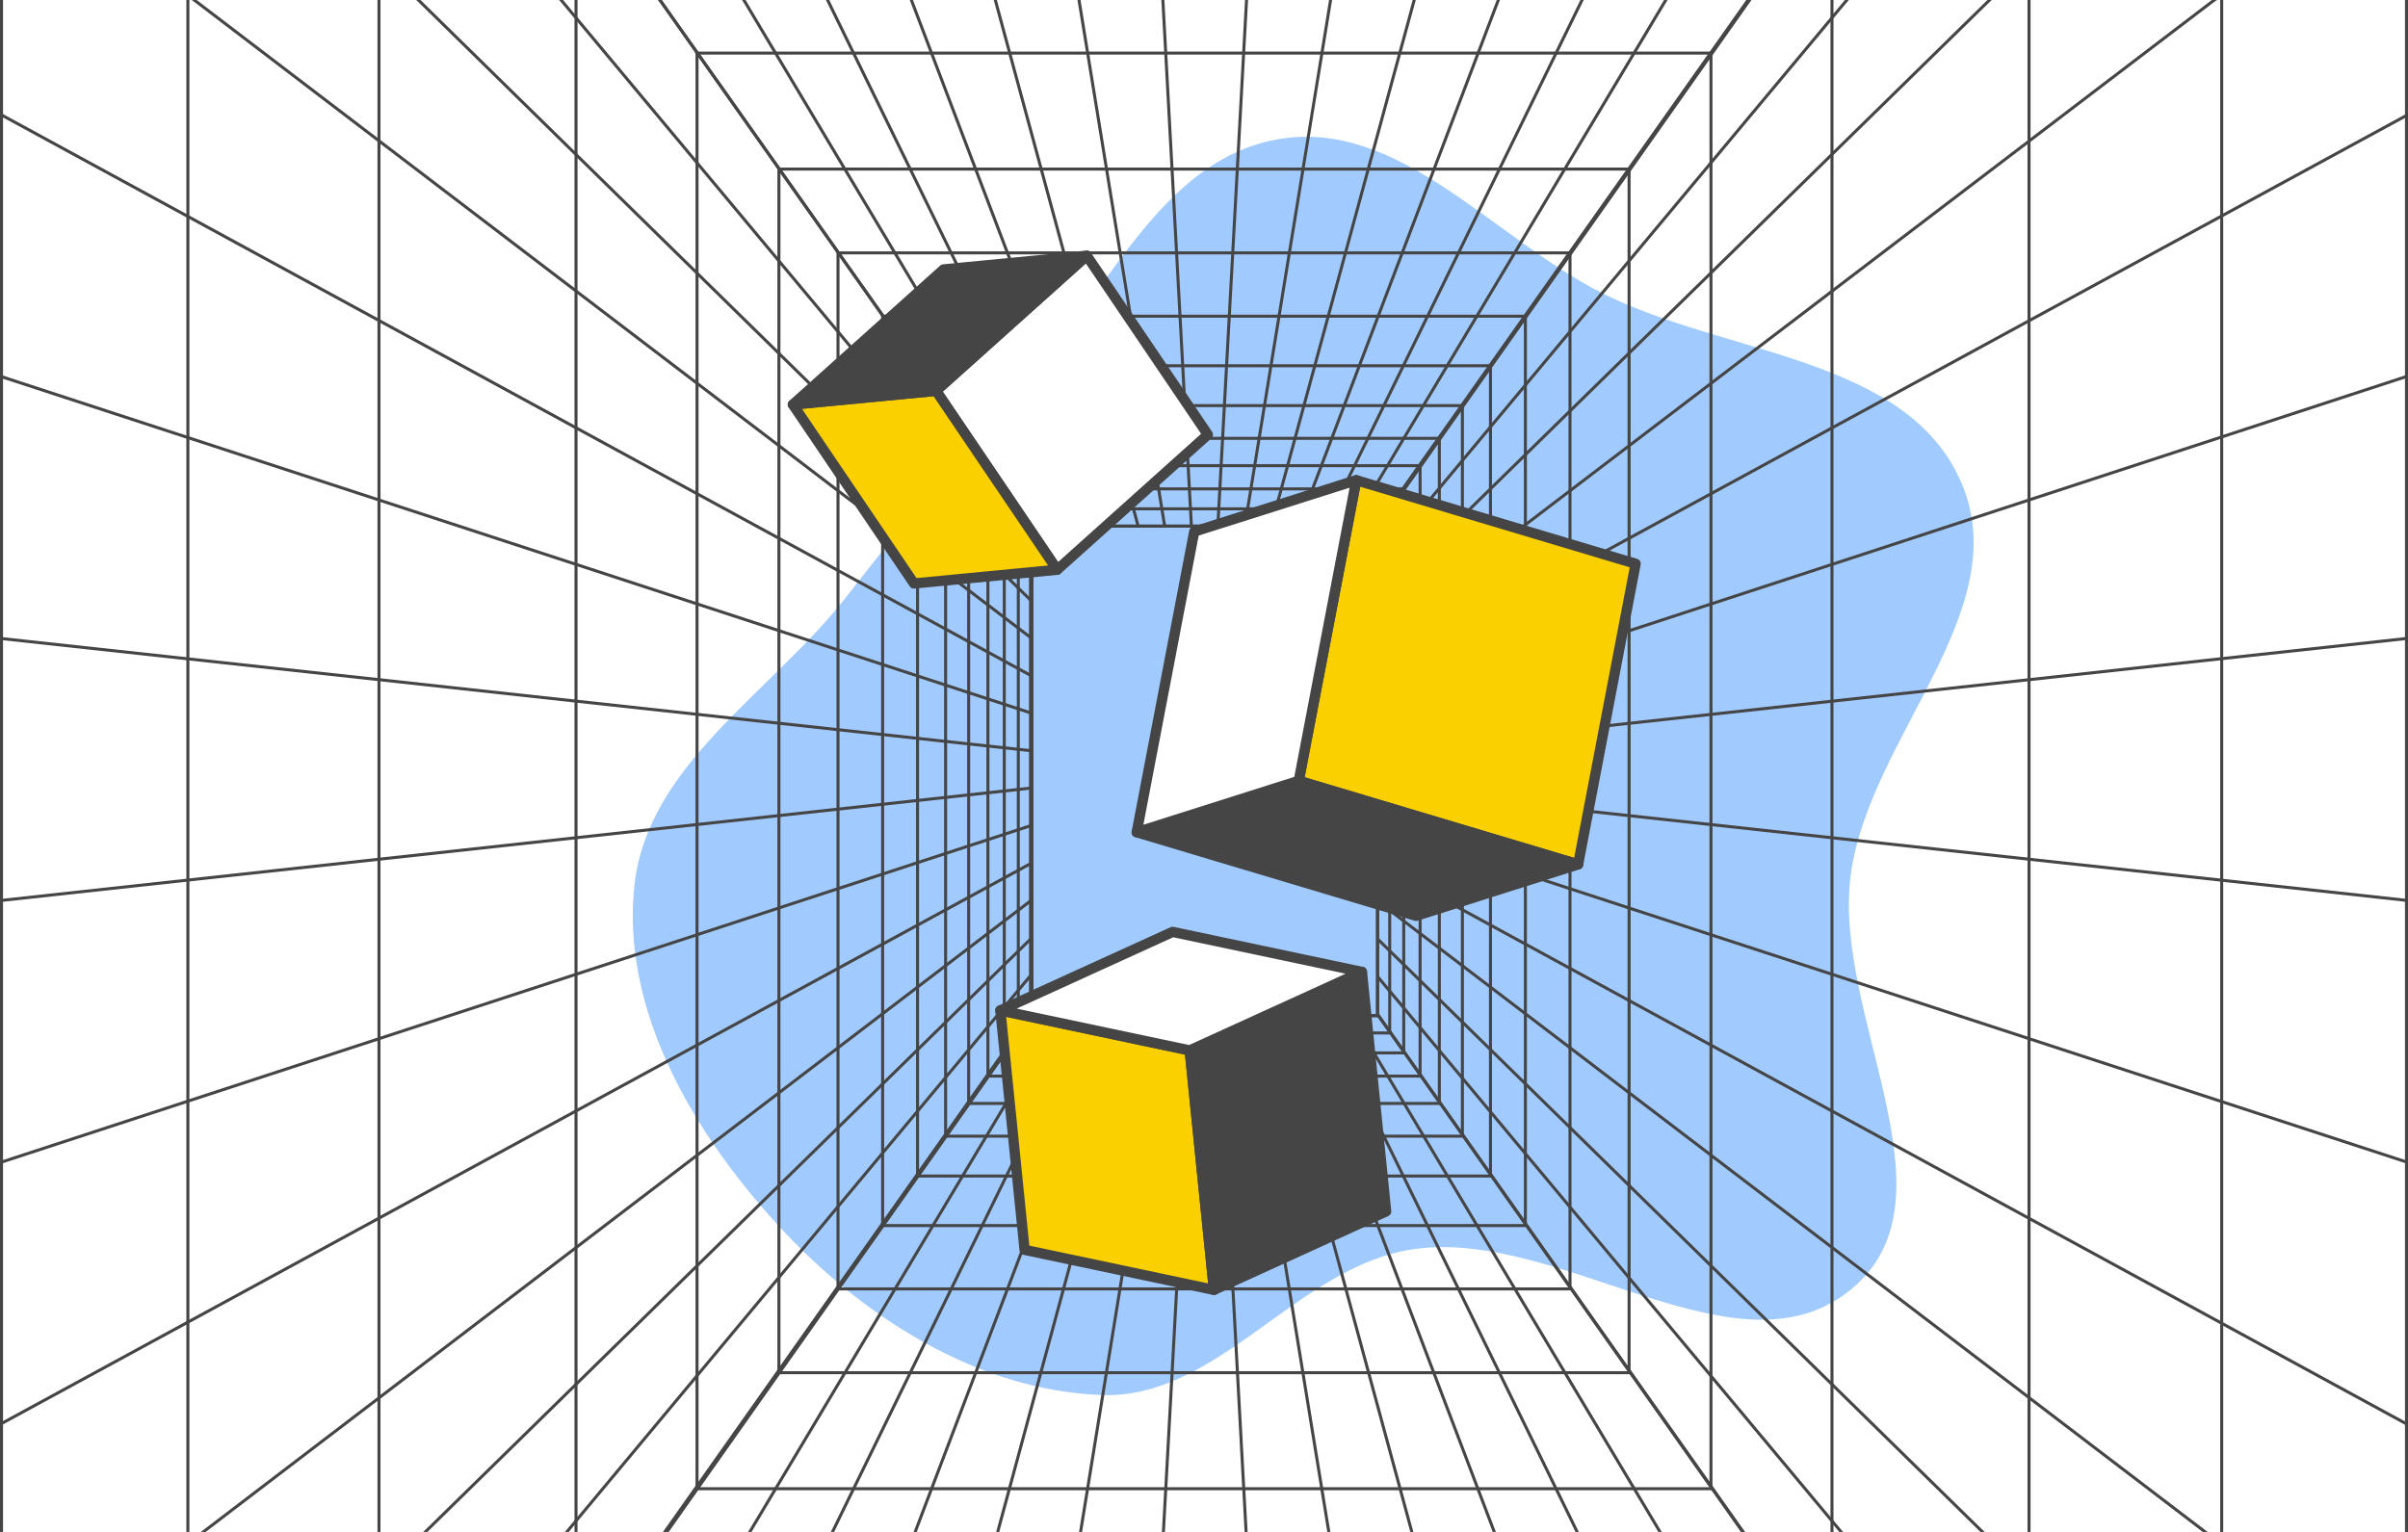 <svg width="352" height="224" viewBox="0 0 352 224" fill="none" xmlns="http://www.w3.org/2000/svg">
<g clip-path="url(#clip0_4109_3728)">
<g filter="url(#filter0_f_4109_3728)">
<path fill-rule="evenodd" clip-rule="evenodd" d="M186.99 20.333C204.561 17.378 218.321 34.851 234.214 42.867C252.265 51.972 278.825 52.117 286.74 70.644C294.698 89.268 273.244 107.843 270.544 127.9C267.803 148.258 286.547 174.86 270.905 188.271C254.29 202.514 228.392 179.544 206.681 182.648C189.686 185.078 178.158 204.636 161.001 203.984C142.811 203.293 125.954 192.503 113.698 179.116C101.289 165.562 90.75 147.653 92.743 129.429C94.677 111.75 112.798 101.284 123.749 87.227C131.955 76.694 139.846 66.901 149.023 57.194C161.389 44.114 169.192 23.326 186.99 20.333Z" fill="#157EFF" fill-opacity="0.4"/>
</g>
<g clip-path="url(#clip1_4109_3728)">
<path d="M352 361.461H0.234L0.481 361.112L150.641 148.289H201.597L201.663 148.381L352.005 361.461H352ZM1.085 361.019H351.149L201.368 148.73H150.87L1.085 361.019Z" fill="#454545"/>
<path d="M250.286 217.463H101.948V217.904H250.286V217.463Z" fill="#454545"/>
<path d="M238.314 200.497H113.915V200.939H238.314V200.497Z" fill="#454545"/>
<path d="M229.669 188.246H122.556V188.688H229.669V188.246Z" fill="#454545"/>
<path d="M223.141 178.986H129.093V179.427H223.141V178.986Z" fill="#454545"/>
<path d="M218.028 171.74H134.206V172.182H218.028V171.74Z" fill="#454545"/>
<path d="M213.917 165.912H138.316V166.354H213.917V165.912Z" fill="#454545"/>
<path d="M210.538 161.128H141.691V161.569H210.538V161.128Z" fill="#454545"/>
<path d="M207.72 157.129H144.514V157.571H207.72V157.129Z" fill="#454545"/>
<path d="M205.324 153.736H146.909V154.178H205.324V153.736Z" fill="#454545"/>
<path d="M203.265 150.82H148.965V151.262H203.265V150.82Z" fill="#454545"/>
<path d="M197.77 148.382L197.392 148.608L324.402 361.335L324.781 361.109L197.77 148.382Z" fill="#454545"/>
<path d="M193.872 148.411L193.476 148.605L297.388 361.337L297.784 361.143L193.872 148.411Z" fill="#454545"/>
<path d="M189.968 148.445L189.556 148.603L270.364 361.336L270.776 361.179L189.968 148.445Z" fill="#454545"/>
<path d="M186.097 148.43L185.671 148.546L243.416 361.273L243.841 361.157L186.097 148.43Z" fill="#454545"/>
<path d="M182.177 148.483L181.741 148.554L216.37 361.286L216.805 361.214L182.177 148.483Z" fill="#454545"/>
<path d="M178.279 148.501L177.838 148.525L189.378 361.255L189.819 361.231L178.279 148.501Z" fill="#454545"/>
<path d="M173.969 148.466L162.355 361.193L162.796 361.217L174.41 148.491L173.969 148.466Z" fill="#454545"/>
<path d="M169.973 148.487L135.493 361.242L135.928 361.313L170.408 148.557L169.973 148.487Z" fill="#454545"/>
<path d="M166.082 148.396L108.486 361.163L108.912 361.279L166.508 148.512L166.082 148.396Z" fill="#454545"/>
<path d="M162.245 148.443L81.437 361.177L81.849 361.334L162.658 148.6L162.245 148.443Z" fill="#454545"/>
<path d="M158.356 148.442L54.444 361.174L54.841 361.368L158.752 148.636L158.356 148.442Z" fill="#454545"/>
<path d="M154.507 148.43L27.422 361.112L27.801 361.339L154.886 148.657L154.507 148.43Z" fill="#454545"/>
<path d="M201.593 77.158H150.637L0.234 -136.015H352L351.753 -135.666L201.593 77.158ZM150.866 76.716H201.364L351.144 -135.573H1.085L150.866 76.716Z" fill="#454545"/>
<path d="M250.286 7.542H101.948V7.984H250.286V7.542Z" fill="#454545"/>
<path d="M238.314 24.503H113.915V24.945H238.314V24.503Z" fill="#454545"/>
<path d="M229.669 36.754H122.556V37.196H229.669V36.754Z" fill="#454545"/>
<path d="M223.141 46.015H129.093V46.456H223.141V46.015Z" fill="#454545"/>
<path d="M218.028 53.26H134.206V53.702H218.028V53.26Z" fill="#454545"/>
<path d="M213.917 59.088H138.316V59.529H213.917V59.088Z" fill="#454545"/>
<path d="M210.538 63.872H141.691V64.314H210.538V63.872Z" fill="#454545"/>
<path d="M207.72 67.871H144.514V68.313H207.72V67.871Z" fill="#454545"/>
<path d="M205.324 71.264H146.909V71.706H205.324V71.264Z" fill="#454545"/>
<path d="M203.265 74.18H148.965V74.621H203.265V74.18Z" fill="#454545"/>
<path d="M324.44 -135.876L197.355 76.806L197.734 77.033L324.819 -135.65L324.44 -135.876Z" fill="#454545"/>
<path d="M297.395 -135.888L193.483 76.844L193.879 77.038L297.791 -135.694L297.395 -135.888Z" fill="#454545"/>
<path d="M270.395 -135.862L189.586 76.872L189.999 77.029L270.807 -135.705L270.395 -135.862Z" fill="#454545"/>
<path d="M243.426 -135.847L185.608 76.859L186.034 76.975L243.852 -135.731L243.426 -135.847Z" fill="#454545"/>
<path d="M216.413 -135.822L181.748 76.904L182.183 76.975L216.848 -135.751L216.413 -135.822Z" fill="#454545"/>
<path d="M189.413 -135.817L177.799 76.91L178.24 76.934L189.854 -135.793L189.413 -135.817Z" fill="#454545"/>
<path d="M162.84 -135.804L162.399 -135.78L173.939 76.951L174.38 76.927L162.84 -135.804Z" fill="#454545"/>
<path d="M135.843 -135.824L135.408 -135.753L170.036 76.978L170.471 76.907L135.843 -135.824Z" fill="#454545"/>
<path d="M108.841 -135.865L108.415 -135.749L166.159 76.978L166.585 76.862L108.841 -135.865Z" fill="#454545"/>
<path d="M81.847 -135.871L81.435 -135.714L162.243 77.02L162.656 76.863L81.847 -135.871Z" fill="#454545"/>
<path d="M54.845 -135.891L54.449 -135.697L158.361 77.035L158.757 76.841L54.845 -135.891Z" fill="#454545"/>
<path d="M27.842 -135.913L27.464 -135.686L154.474 77.041L154.853 76.814L27.842 -135.913Z" fill="#454545"/>
<path d="M201.597 148.731H150.632V76.707H201.597V148.731ZM151.073 148.289H201.156V77.149H151.073V148.289Z" fill="#454545"/>
<path d="M352 362L201.143 148.355V76.641L201.183 76.583L352 -137V362ZM201.584 148.218L351.559 360.613V-135.608L201.584 76.787V148.218Z" fill="#454545"/>
<path d="M201.53 142.638L201.191 142.921L351.608 323.168L351.946 322.885L201.53 142.638Z" fill="#454545"/>
<path d="M201.519 137.127L201.21 137.442L351.622 284.92L351.93 284.605L201.519 137.127Z" fill="#454545"/>
<path d="M201.492 131.569L201.225 131.92L351.647 246.612L351.914 246.26L201.492 131.569Z" fill="#454545"/>
<path d="M201.473 126.079L201.263 126.467L351.675 208.401L351.886 208.013L201.473 126.079Z" fill="#454545"/>
<path d="M201.427 120.542L201.29 120.962L351.706 170.117L351.842 169.697L201.427 120.542Z" fill="#454545"/>
<path d="M201.397 115.041L201.349 115.481L351.764 131.874L351.812 131.435L201.397 115.041Z" fill="#454545"/>
<path d="M351.738 93.142L201.326 109.562L201.374 110.001L351.786 93.581L351.738 93.142Z" fill="#454545"/>
<path d="M351.701 54.845L201.302 104.052L201.439 104.472L351.838 55.265L351.701 54.845Z" fill="#454545"/>
<path d="M351.689 16.678L201.234 98.533L201.444 98.922L351.9 17.066L351.689 16.678Z" fill="#454545"/>
<path d="M351.67 -21.599L201.208 93.04L201.475 93.391L351.938 -21.247L351.67 -21.599Z" fill="#454545"/>
<path d="M351.647 -59.895L201.184 87.53L201.493 87.846L351.956 -59.579L351.647 -59.895Z" fill="#454545"/>
<path d="M351.608 -98.174L201.191 82.074L201.53 82.357L351.946 -97.89L351.608 -98.174Z" fill="#454545"/>
<path d="M296.822 -58.164H296.381V283.159H296.822V-58.164Z" fill="#454545"/>
<path d="M268.018 -17.372H267.577V242.372H268.018V-17.372Z" fill="#454545"/>
<path d="M250.33 7.679H249.889V217.317H250.33V7.679Z" fill="#454545"/>
<path d="M238.359 24.631H237.917V200.369H238.359V24.631Z" fill="#454545"/>
<path d="M229.722 36.86H229.281V188.135H229.722V36.86Z" fill="#454545"/>
<path d="M223.198 46.103H222.757V178.893H223.198V46.103Z" fill="#454545"/>
<path d="M218.094 53.335H217.653V171.669H218.094V53.335Z" fill="#454545"/>
<path d="M213.992 59.145H213.551V165.859H213.992V59.145Z" fill="#454545"/>
<path d="M210.622 63.916H210.181V161.088H210.622V63.916Z" fill="#454545"/>
<path d="M207.808 67.902H207.367V157.098H207.808V67.902Z" fill="#454545"/>
<path d="M205.417 71.286H204.976V153.718H205.417V71.286Z" fill="#454545"/>
<path d="M203.366 74.193H202.925V150.811H203.366V74.193Z" fill="#454545"/>
<path d="M0 362V-137L150.857 76.645V148.359L150.817 148.417L0 362ZM0.441 -135.608V360.613L150.416 148.218V76.787L0.441 -135.608Z" fill="#454545"/>
<path d="M150.392 142.609L0.101 322.961L0.44 323.245L150.73 142.892L150.392 142.609Z" fill="#454545"/>
<path d="M150.513 137.133L0.05 284.558L0.359 284.874L150.822 137.448L150.513 137.133Z" fill="#454545"/>
<path d="M150.493 131.566L0.111 246.31L0.378 246.662L150.761 131.918L150.493 131.566Z" fill="#454545"/>
<path d="M150.558 126.077L0.117 207.959L0.327 208.347L150.768 126.466L150.558 126.077Z" fill="#454545"/>
<path d="M150.571 120.528L0.165 169.708L0.301 170.128L150.708 120.948L150.571 120.528Z" fill="#454545"/>
<path d="M150.601 115.022L0.189 131.442L0.237 131.881L150.649 115.462L150.601 115.022Z" fill="#454545"/>
<path d="M0.247 93.152L0.199 93.591L150.614 109.984L150.662 109.545L0.247 93.152Z" fill="#454545"/>
<path d="M0.289 54.868L0.152 55.288L150.567 104.443L150.704 104.023L0.289 54.868Z" fill="#454545"/>
<path d="M0.327 16.616L0.116 17.005L150.529 98.939L150.74 98.551L0.327 16.616Z" fill="#454545"/>
<path d="M0.355 -21.654L0.087 -21.303L150.51 93.389L150.777 93.037L0.355 -21.654Z" fill="#454545"/>
<path d="M0.374 -59.904L0.066 -59.588L150.478 87.89L150.786 87.574L0.374 -59.904Z" fill="#454545"/>
<path d="M0.388 -98.168L0.05 -97.884L150.466 82.363L150.804 82.08L0.388 -98.168Z" fill="#454545"/>
<path d="M55.619 -58.164H55.178V283.159H55.619V-58.164Z" fill="#454545"/>
<path d="M84.422 -17.372H83.981V242.372H84.422V-17.372Z" fill="#454545"/>
<path d="M102.111 7.679H101.67V217.317H102.111V7.679Z" fill="#454545"/>
<path d="M114.082 24.631H113.641V200.369H114.082V24.631Z" fill="#454545"/>
<path d="M122.719 36.86H122.278V188.135H122.719V36.86Z" fill="#454545"/>
<path d="M129.243 46.103H128.802V178.893H129.243V46.103Z" fill="#454545"/>
<path d="M134.347 53.335H133.906V171.669H134.347V53.335Z" fill="#454545"/>
<path d="M138.449 59.145H138.008V165.859H138.449V59.145Z" fill="#454545"/>
<path d="M141.819 63.916H141.378V161.088H141.819V63.916Z" fill="#454545"/>
<path d="M144.633 67.902H144.192V157.098H144.633V67.902Z" fill="#454545"/>
<path d="M147.024 71.286H146.583V153.718H147.024V71.286Z" fill="#454545"/>
<path d="M149.075 74.193H148.634V150.811H149.075V74.193Z" fill="#454545"/>
<path d="M324.987 322.273H27.243V-97.851H324.987V322.273ZM27.684 321.831H324.546V-97.409H27.684V321.831Z" fill="#454545"/>
</g>
<path d="M158.863 37.39L176.565 63.553L154.535 83.311L136.83 57.149L158.863 37.39Z" fill="white" stroke="#454545" stroke-width="1.5" stroke-linejoin="round"/>
<path d="M154.535 83.311L133.607 85.319L115.901 59.156L136.83 57.149L154.535 83.311Z" fill="#FAD000" stroke="#454545" stroke-width="1.5" stroke-linejoin="round"/>
<path d="M136.83 57.149L115.901 59.156L137.934 39.394L158.863 37.39L136.83 57.149Z" fill="#454545" stroke="#454545" stroke-width="1.5" stroke-linejoin="round"/>
<path d="M239.096 82.433L230.688 126.397L189.85 114.175L198.257 70.215L239.096 82.433Z" fill="#FAD000" stroke="#454545" stroke-width="1.5" stroke-linejoin="round"/>
<path d="M230.688 126.397L207.001 133.915L166.163 121.693L189.85 114.175L230.688 126.397Z" fill="#454545" stroke="#454545" stroke-width="1.5" stroke-linejoin="round"/>
<path d="M189.85 114.175L166.163 121.693L174.57 77.733L198.257 70.215L189.85 114.175Z" fill="white" stroke="#454545" stroke-width="1.5" stroke-linejoin="round"/>
<path d="M173.911 153.592L177.452 188.609L149.774 182.756L146.233 147.743L173.911 153.592Z" fill="#FAD000" stroke="#454545" stroke-width="1.5" stroke-linejoin="round"/>
<path d="M173.911 153.592L199.086 142.114L202.627 177.131L177.452 188.609L173.911 153.592Z" fill="#454545" stroke="#454545" stroke-width="1.5" stroke-linejoin="round"/>
<path d="M146.233 147.743L171.408 136.265L199.086 142.114L173.911 153.592L146.233 147.743Z" fill="white" stroke="#454545" stroke-width="1.5" stroke-linejoin="round"/>
</g>
<defs>
<filter id="filter0_f_4109_3728" x="-23.5" y="-96" width="428" height="416" filterUnits="userSpaceOnUse" color-interpolation-filters="sRGB">
<feFlood flood-opacity="0" result="BackgroundImageFix"/>
<feBlend mode="normal" in="SourceGraphic" in2="BackgroundImageFix" result="shape"/>
<feGaussianBlur stdDeviation="58" result="effect1_foregroundBlur_4109_3728"/>
</filter>
<clipPath id="clip0_4109_3728">
<rect width="352" height="224" fill="white"/>
</clipPath>
<clipPath id="clip1_4109_3728">
<rect width="352" height="224" fill="white"/>
</clipPath>
</defs>
</svg>
